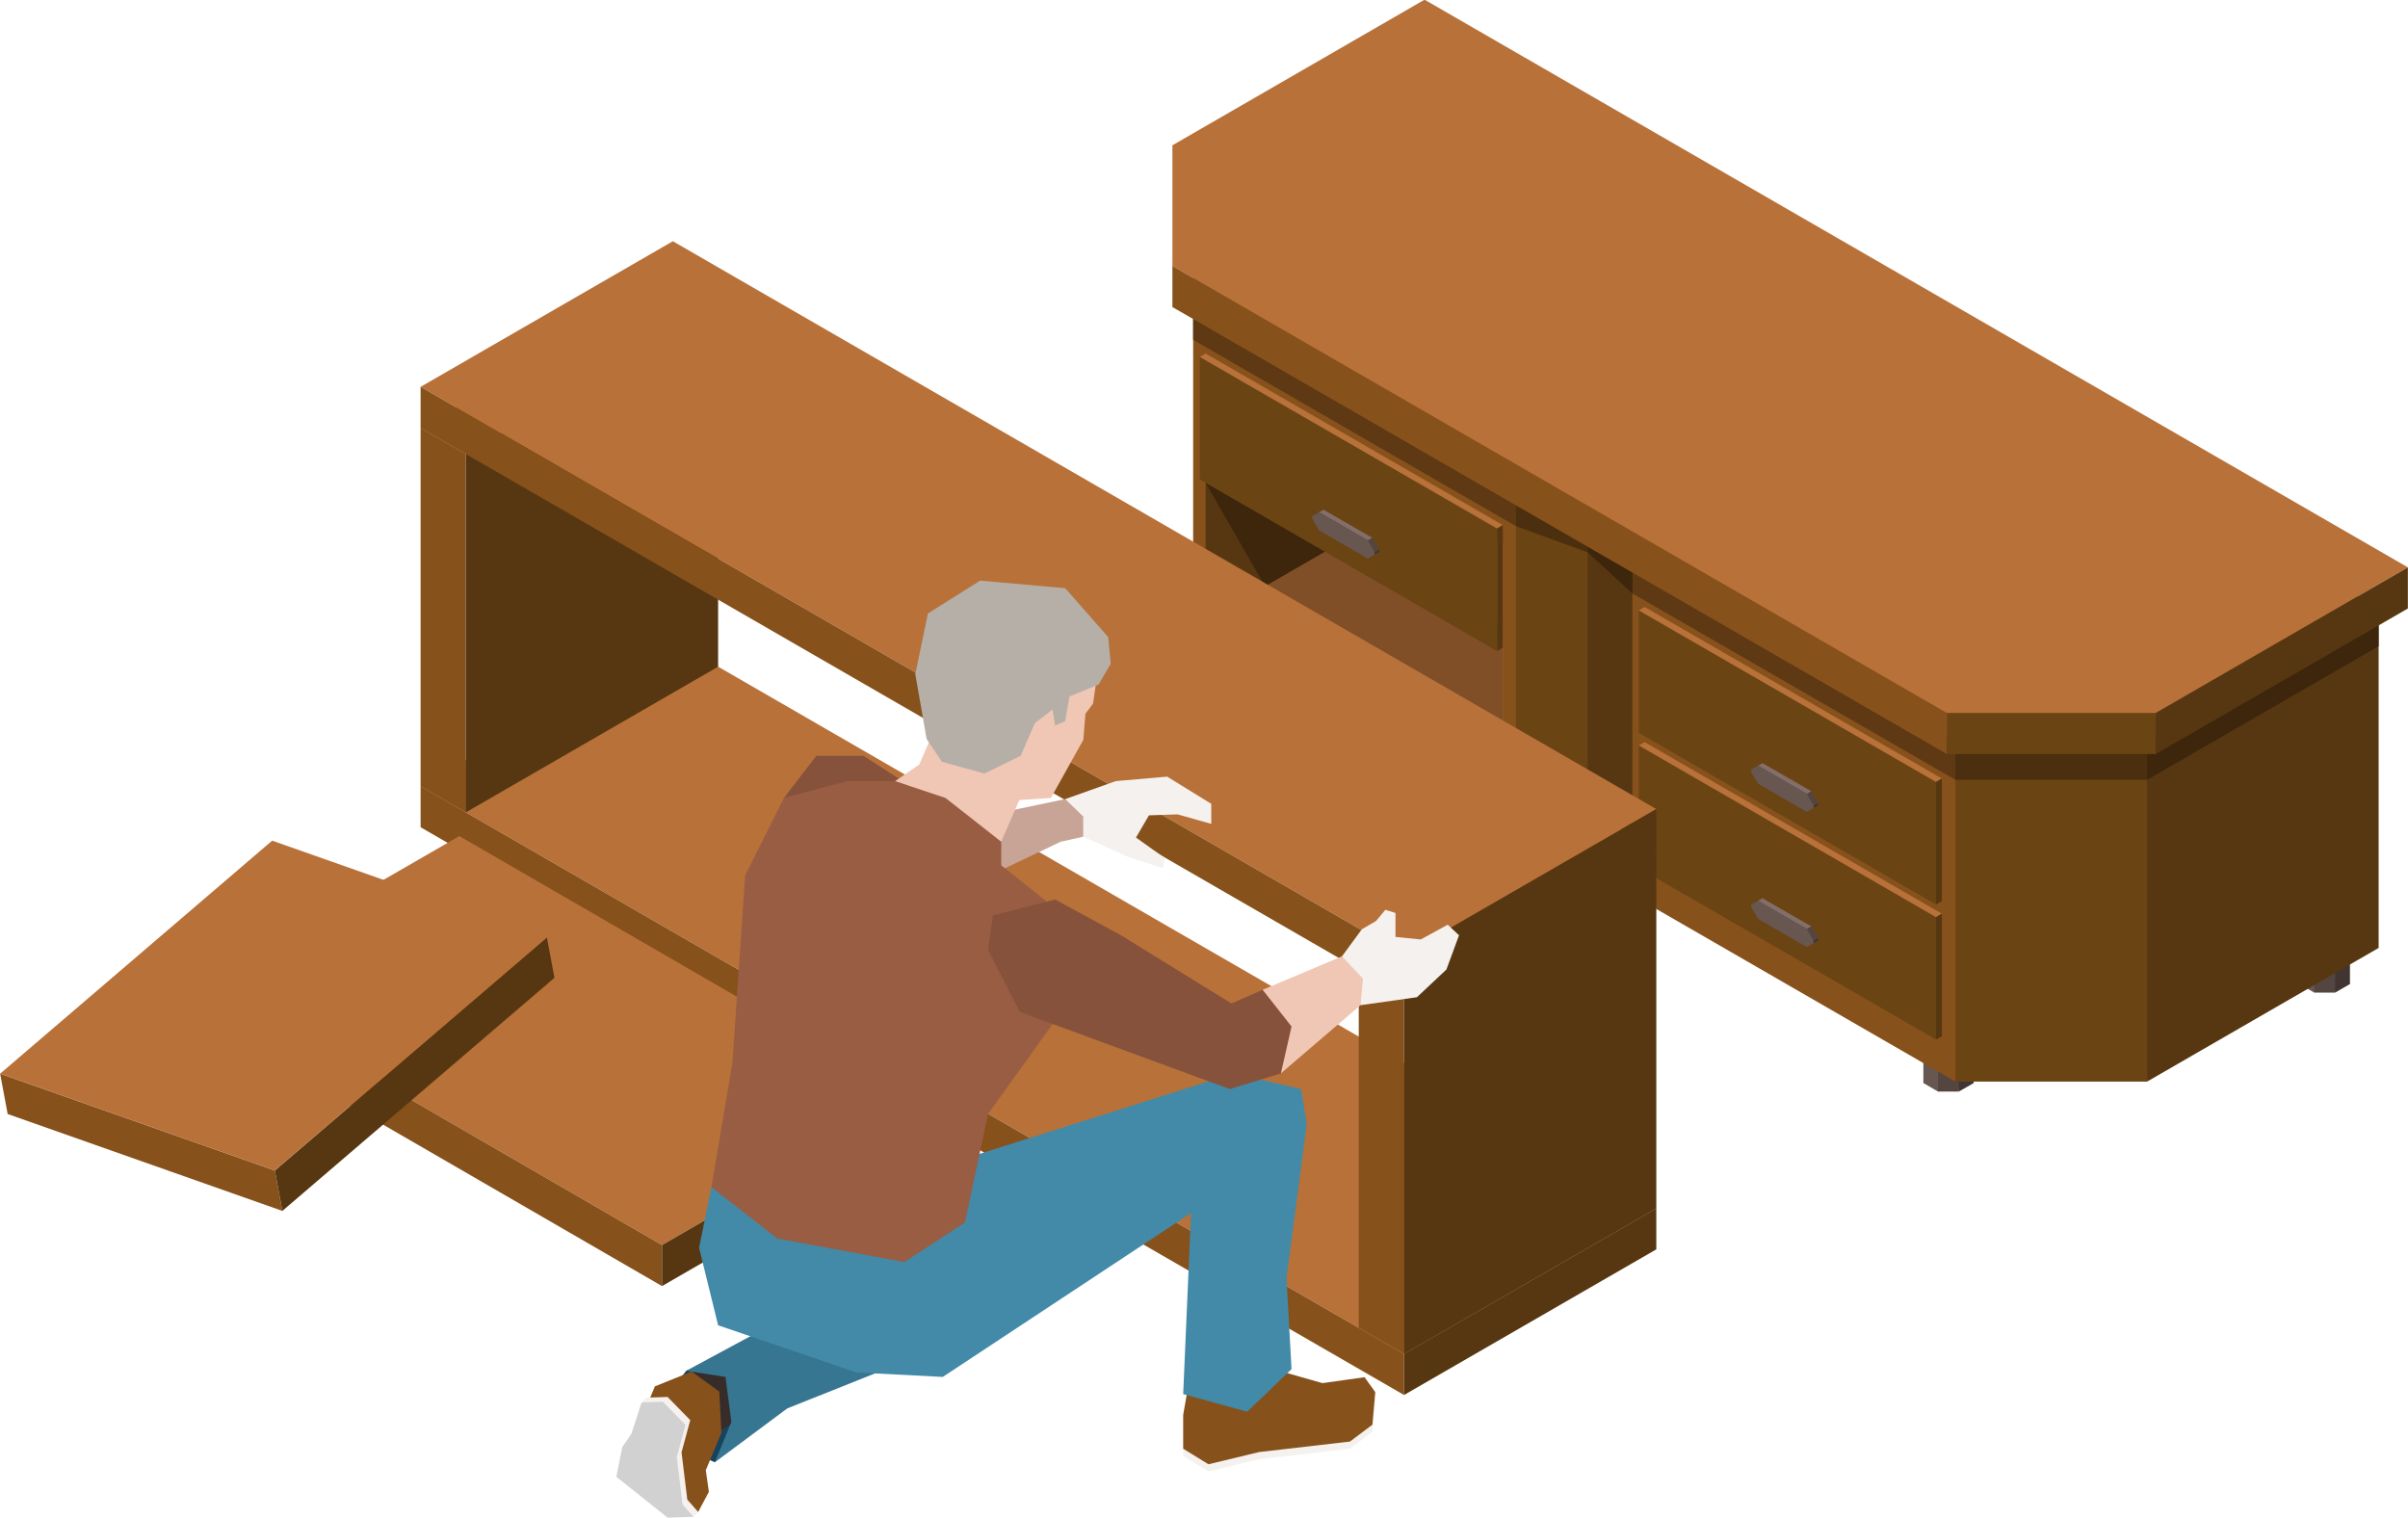 <?xml version="1.0" encoding="UTF-8"?><svg xmlns="http://www.w3.org/2000/svg" xmlns:xlink="http://www.w3.org/1999/xlink" height="226.7" preserveAspectRatio="xMidYMid meet" version="1.0" viewBox="45.2 111.7 359.6 226.7" width="359.6" zoomAndPan="magnify"><g><g><path d="M 235.336 208.992 L 235.336 213.035 L 233.129 214.324 L 232.348 209.805 L 235.336 208.992" fill="#403531"/></g><g><path d="M 233.129 210.273 L 233.129 214.324 L 230.012 214.324 L 227.816 208.992 L 233.129 210.273" fill="#544540"/></g><g><path d="M 230.012 210.273 L 230.012 214.324 L 227.816 213.043 L 227.816 208.992 L 230.012 210.273" fill="#685750"/></g><g><path d="M 227.816 207.215 L 227.816 208.992 L 230.012 210.273 L 233.129 210.273 L 235.336 208.992 L 235.336 207.215 L 233.129 205.926 L 230.012 205.926 L 227.816 207.215" fill="#836e69"/></g><g><path d="M 339.945 269.387 L 339.945 273.438 L 337.73 274.707 L 336.961 270.195 L 339.945 269.387" fill="#403531"/></g><g><path d="M 337.73 270.664 L 337.73 274.707 L 334.617 274.707 L 332.426 269.387 L 337.73 270.664" fill="#544540"/></g><g><path d="M 334.617 270.664 L 334.617 274.707 L 332.426 273.438 L 332.426 269.387 L 334.617 270.664" fill="#685750"/></g><g><path d="M 332.426 267.605 L 332.426 269.387 L 334.617 270.664 L 337.73 270.664 L 339.945 269.387 L 339.945 267.605 L 337.742 266.316 L 334.617 266.316 L 332.426 267.605" fill="#836e69"/></g><g><path d="M 396.133 254.613 L 396.133 258.652 L 393.914 259.934 L 393.137 255.41 L 396.133 254.613" fill="#403531"/></g><g><path d="M 393.914 255.891 L 393.914 259.934 L 390.805 259.934 L 388.598 254.613 L 393.914 255.891" fill="#544540"/></g><g><path d="M 390.805 255.891 L 390.805 259.934 L 388.598 258.652 L 388.598 254.613 L 390.805 255.891" fill="#685750"/></g><g><path d="M 388.598 252.824 L 388.598 254.613 L 390.805 255.891 L 393.914 255.891 L 396.133 254.613 L 396.133 252.824 L 393.918 251.543 L 390.805 251.543 L 388.598 252.824" fill="#836e69"/></g><g><path d="M 270.828 232.605 L 227.227 207.648 L 225.242 204.383 L 254.965 183.441 L 273.008 193.855 L 270.828 232.605" fill="#b87139"/></g><g><path d="M 258.23 185.328 L 225.242 204.383 L 224.371 166.855 L 236.977 166.855 L 258.23 185.328" fill="#573711"/></g><g><path d="M 269.625 219.766 L 234.109 199.262 L 244.637 193.18 L 269.625 205.258 L 269.625 219.766" fill="#804f28"/></g><g><path d="M 234.109 199.262 L 234.109 199.258 L 225.242 183.805 L 244.637 193.18 L 234.109 199.262" fill="#3d260c"/></g><g><path d="M 400.414 202.57 L 257.945 120.32 L 223.379 140.273 L 223.379 156.805 L 271.598 184.641 L 282.273 188.52 L 288.977 194.676 L 337.215 222.523 L 365.84 222.523 L 400.414 202.57" fill="#b87139"/></g><g><path d="M 337.215 273.219 L 288.977 245.379 L 285.637 210.453 L 288.977 194.676 L 337.215 222.523 L 349.398 228.699 L 337.215 273.219" fill="#87511b"/></g><g><path d="M 269.625 230.016 L 225.242 204.383 L 225.242 167.277 L 269.625 192.902 L 269.625 230.016 M 271.598 184.641 L 223.379 156.805 L 223.379 207.5 L 271.598 235.348 L 276.309 204.133 L 271.598 184.641" fill="#87511b"/></g><g><path d="M 365.84 222.523 L 337.215 222.523 L 337.215 273.219 L 365.84 273.219 L 374.254 232.293 L 365.84 222.523" fill="#6b4414"/></g><g><path d="M 400.414 253.262 L 365.84 273.219 L 365.84 222.523 L 400.414 202.57 L 400.414 253.262" fill="#573711"/></g><g><path d="M 288.977 245.379 L 282.273 239.215 L 279.395 205.113 L 282.273 188.52 L 288.977 194.676 L 288.977 245.379" fill="#573711"/></g><g><path d="M 282.273 239.215 L 271.598 235.348 L 271.598 184.641 L 282.273 188.52 L 282.273 239.215" fill="#6b4414"/></g><g><path d="M 365.84 222.523 L 337.215 222.523 L 288.977 194.676 L 282.273 188.52 L 271.598 184.641 L 223.379 156.805 L 271.598 184.641 L 282.273 188.52 L 288.977 194.676 L 337.215 222.523 L 365.84 222.523 L 400.414 202.57 L 400.121 202.398 L 400.414 202.23 L 400.414 208.207 L 400.414 202.57 L 365.84 222.523" fill="#b2b2b2"/></g><g><path d="M 365.84 222.523 L 337.215 222.523 L 288.977 194.676 L 282.273 188.52 L 271.598 184.641 L 223.379 156.805 L 223.379 156.465 L 271.598 184.316 L 282.273 188.188 L 288.977 194.348 L 337.215 222.188 L 365.84 222.188 L 400.121 202.398 L 400.414 202.57 L 365.84 222.523" fill="#804f28"/></g><g><path d="M 337.215 228.16 L 288.977 200.32 L 288.977 194.676 L 337.215 222.523 L 337.215 228.16" fill="#5e3913"/></g><g><path d="M 271.598 190.285 L 223.379 162.441 L 223.379 156.805 L 271.598 184.641 L 271.598 190.285" fill="#5e3913"/></g><g><path d="M 337.215 228.16 L 365.84 228.16 L 365.84 222.523 L 337.215 222.523 Z M 337.215 228.16" fill="#4b2f0e"/></g><g><path d="M 365.84 228.16 L 365.84 222.523 L 400.414 202.57 L 400.414 208.207 L 365.84 228.16" fill="#3d260c"/></g><g><path d="M 288.977 200.32 L 282.273 194.168 L 282.273 188.52 L 288.977 194.676 L 288.977 200.32" fill="#3d260c"/></g><g><path d="M 282.273 194.168 L 271.598 190.285 L 271.598 184.641 L 282.273 188.52 L 282.273 194.168" fill="#4b2f0e"/></g><g><path d="M 257.938 111.652 L 220.281 133.398 L 220.281 151.414 L 335.926 218.168 L 367.121 218.172 L 404.781 196.426 L 257.938 111.652" fill="#b87139"/></g><g><path d="M 335.926 224.305 L 220.281 157.551 L 220.281 151.414 L 335.926 218.168 L 335.926 224.305" fill="#87511b"/></g><g><path d="M 367.121 218.168 L 335.926 218.168 L 335.926 224.305 L 367.121 224.305 L 367.121 218.168" fill="#6b4414"/></g><g><path d="M 404.781 196.426 L 367.121 218.168 L 367.121 224.305 L 404.781 202.57 L 404.781 196.426" fill="#573711"/></g><g><path d="M 334.32 246.781 L 289.934 221.152 L 289.934 202.852 L 334.32 228.469 L 334.32 246.781" fill="#6b4414"/></g><g><path d="M 334.32 228.469 L 289.934 202.852 L 290.801 202.344 L 335.188 227.965 L 334.32 228.469" fill="#b87139"/></g><g><path d="M 334.32 246.781 L 334.32 228.469 L 335.188 227.965 L 335.188 246.273 L 334.32 246.781" fill="#573711"/></g><g><path d="M 316.031 232.355 L 316.707 231.977 L 316.707 231.633 L 315.512 231.73 L 316.031 232.355" fill="#403531"/></g><g><path d="M 316.031 232.02 L 316.707 231.633 L 315.695 229.859 L 307.734 226.035 L 316.031 232.02" fill="#544540"/></g><g><path d="M 315.012 230.25 L 315.695 229.859 L 308.406 225.664 L 307.734 226.035 L 315.012 230.25" fill="#836e69"/></g><g><path d="M 306.715 226.625 L 307.734 226.035 L 315.012 230.25 L 316.031 232.02 L 316.031 232.355 L 315.012 232.938 L 307.734 228.734 L 306.715 226.98 L 306.715 226.625" fill="#685750"/></g><g><path d="M 268.762 208.934 L 224.371 183.301 L 224.371 165 L 268.762 190.621 L 268.762 208.934" fill="#6b4414"/></g><g><path d="M 268.762 190.621 L 224.371 165 L 225.242 164.496 L 269.625 190.117 L 268.762 190.621" fill="#b87139"/></g><g><path d="M 268.762 208.934 L 268.762 190.621 L 269.625 190.117 L 269.625 208.422 L 268.762 208.934" fill="#573711"/></g><g><path d="M 250.477 194.512 L 251.152 194.121 L 251.152 193.773 L 249.957 193.875 L 250.477 194.512" fill="#403531"/></g><g><path d="M 250.477 194.176 L 251.152 193.773 L 250.125 192.012 L 242.184 188.188 L 250.477 194.176" fill="#544540"/></g><g><path d="M 249.457 192.391 L 250.125 192.012 L 242.848 187.82 L 242.184 188.188 L 249.457 192.391" fill="#836e69"/></g><g><path d="M 241.16 188.781 L 242.184 188.188 L 249.457 192.391 L 250.477 194.176 L 250.477 194.512 L 249.457 195.105 L 242.184 190.891 L 241.16 189.133 L 241.16 188.781" fill="#685750"/></g><g><path d="M 334.32 266.945 L 289.934 241.332 L 289.934 223.02 L 334.32 248.66 L 334.32 266.945" fill="#6b4414"/></g><g><path d="M 334.32 248.66 L 289.934 223.02 L 290.801 222.523 L 335.188 248.141 L 334.32 248.66" fill="#b87139"/></g><g><path d="M 334.32 266.945 L 334.32 248.66 L 335.188 248.141 L 335.188 266.457 L 334.32 266.945" fill="#573711"/></g><g><path d="M 316.031 252.547 L 316.707 252.152 L 316.707 251.801 L 315.512 251.91 L 316.031 252.547" fill="#403531"/></g><g><path d="M 316.031 252.203 L 316.707 251.801 L 315.695 250.039 L 307.734 246.219 L 316.031 252.203" fill="#544540"/></g><g><path d="M 315.012 250.426 L 315.695 250.039 L 308.406 245.84 L 307.734 246.219 L 315.012 250.426" fill="#836e69"/></g><g><path d="M 306.715 246.797 L 307.734 246.219 L 315.012 250.426 L 316.031 252.203 L 316.031 252.547 L 315.012 253.121 L 307.734 248.914 L 306.715 247.16 L 306.715 246.797" fill="#685750"/></g><g><path d="M 145.68 207.355 L 108.012 229.109 L 254.875 313.895 L 292.547 292.156 L 145.68 207.355" fill="#b87139"/></g><g><path d="M 254.875 320.023 L 108.012 235.238 L 108.012 229.109 L 254.875 313.895 L 254.875 320.023" fill="#87511b"/></g><g><path d="M 292.547 292.156 L 254.875 313.887 L 254.875 320.023 L 292.547 298.273 L 292.547 292.156" fill="#573711"/></g><g><path d="M 145.68 153.852 L 108.012 175.605 L 114.77 179.5 L 152.441 157.754 L 145.68 153.852" fill="#b87139"/></g><g><path d="M 114.77 233.012 L 108.012 229.109 L 108.012 175.605 L 114.77 179.5 L 114.77 233.012" fill="#87511b"/></g><g><path d="M 152.441 157.754 L 114.77 179.5 L 114.77 233.012 L 152.441 211.262 L 152.441 157.754" fill="#573711"/></g><g><path d="M 285.777 234.738 L 248.109 256.484 L 254.875 260.383 L 292.547 238.641 L 285.777 234.738" fill="#b87139"/></g><g><path d="M 254.875 313.895 L 248.109 309.988 L 248.109 256.484 L 254.875 260.383 L 254.875 313.895" fill="#87511b"/></g><g><path d="M 292.547 238.641 L 254.875 260.383 L 254.875 313.895 L 292.547 292.156 L 292.547 238.641" fill="#573711"/></g><g><path d="M 145.68 147.723 L 108.012 169.469 L 254.875 254.254 L 292.547 232.523 L 145.68 147.723" fill="#b87139"/></g><g><path d="M 254.875 260.383 L 108.012 175.605 L 108.012 169.469 L 254.875 254.254 L 254.875 260.383" fill="#87511b"/></g><g><path d="M 292.547 232.523 L 254.875 254.254 L 254.875 260.383 L 265.684 257.789 L 292.547 238.641 L 292.547 232.523" fill="#573711"/></g><g><path d="M 113.801 236.555 L 76.129 258.297 L 144.062 297.629 L 181.734 275.871 L 113.801 236.555" fill="#b87139"/></g><g><path d="M 144.062 303.758 L 76.129 264.438 L 76.129 258.297 L 144.062 297.629 L 144.062 303.758" fill="#87511b"/></g><g><path d="M 181.734 275.871 L 144.062 297.629 L 144.062 303.758 L 181.734 282 L 181.734 275.871" fill="#573711"/></g><g><path d="M 46.344 278.062 L 87.367 292.531 L 86.242 286.5 L 45.219 272.039 L 46.344 278.062" fill="#87511b"/></g><g><path d="M 126.871 251.691 L 128 257.719 L 87.367 292.531 L 86.242 286.5 L 126.871 251.691" fill="#573711"/></g><g><path d="M 45.219 272.039 L 86.238 286.5 L 126.871 251.691 L 85.844 237.238 L 45.219 272.039" fill="#b87139"/></g><g><path d="M 147.676 316.406 L 144.211 320.895 L 145.973 327.348 L 151.949 330.074 L 157.672 323.637 L 153.988 313.98 L 147.676 316.406" fill="#17435c"/></g><g><path d="M 155.785 323.512 L 152.703 325.395 L 148.383 316.52 L 154.969 313.637 L 158.113 317.473 L 155.785 323.512" fill="#362c29"/></g><g><path d="M 161.844 308.773 L 147.676 316.406 L 153.543 317.324 L 154.422 324.039 L 151.949 330.074 L 162.766 322.027 L 179.371 315.402 L 171.402 309.695 L 161.844 308.773" fill="#377691"/></g><g><path d="M 237.426 326.402 L 246.859 324.266 L 250.574 319.59 L 250.574 320.66 L 250.152 325.527 L 246.801 328.043 L 233.215 329.613 L 225.664 331.434 L 221.891 329.109 L 221.891 328.043 L 225.723 328.605 L 237.426 326.402" fill="#f5f1ee"/></g><g><path d="M 236.484 316.484 L 242.688 318.25 L 248.977 317.367 L 250.574 319.59 L 250.152 324.453 L 246.801 326.973 L 233.215 328.547 L 225.664 330.367 L 221.891 328.043 L 221.891 322.984 L 222.812 317.746 L 236.484 316.484" fill="#87511b"/></g><g><path d="M 189.012 284.797 L 229.438 271.992 L 239.496 274.34 L 240.34 279.586 L 237.32 302.562 L 238.074 316.156 L 231.449 322.523 L 221.891 319.887 L 223.066 292.84 L 185.992 317.324 L 173.082 316.656 L 152.441 309.613 L 149.598 298.039 L 151.441 288.98 L 189.012 284.797" fill="#428aa8"/></g><g><path d="M 204.277 231.031 L 189.812 234.066 L 192.762 242.562 L 203.59 237.402 L 206.961 236.652 L 209.691 234.066 L 208.367 231.031 L 204.277 231.031" fill="#c7a495"/></g><g><path d="M 162.262 230.863 L 167.109 224.574 L 174.152 224.574 L 183.898 230.863 L 177.988 235.391 L 167.297 235.391 L 162.262 230.863" fill="#87523b"/></g><g><path d="M 183.914 222.551 L 182.477 225.875 L 178.871 228.348 L 179.688 232.496 L 194.719 237.402 L 197.422 231.18 L 202.141 230.863 L 202.141 223.809 L 189.309 219.227 L 183.914 222.551" fill="#f0c6b4"/></g><g><path d="M 201.543 246.34 L 194.719 240.926 L 194.719 237.402 L 186.395 230.863 L 178.871 228.348 L 171.695 228.348 L 162.262 230.863 L 156.477 242.438 L 154.574 270.441 L 151.441 288.98 L 161.262 296.656 L 180.254 300.176 L 189.309 294.262 L 192.762 278.027 L 202.402 264.621 L 201.543 246.34" fill="#995d43"/></g><g><path d="M 233.758 259.512 L 245.605 254.516 L 250.133 256.484 L 250.133 259.102 L 248.367 261.812 L 236.48 271.992 L 233.758 259.512" fill="#f0c6b4"/></g><g><path d="M 193.48 248.383 L 202.77 246.031 L 212.664 251.406 L 229.102 261.559 L 233.758 259.512 L 238.074 264.996 L 236.48 271.992 L 228.859 274.34 L 197.484 262.816 L 192.762 253.551 L 193.48 248.383" fill="#87523b"/></g><g><path d="M 208.82 214.102 L 208.43 216.773 L 207.297 218.281 L 206.984 222.18 L 202.141 230.863 L 199.434 226.02 L 197.613 224.574 L 195.973 220.672 L 198.367 214.926 L 205.602 211.805 L 208.82 214.102" fill="#f0c6b4"/></g><g><path d="M 183.574 222.047 L 181.887 212.371 L 183.77 203.312 L 191.57 198.406 L 204.277 199.539 L 210.691 206.836 L 211.07 210.82 L 209.266 213.918 L 204.906 215.707 L 204.266 219.387 L 202.77 220.043 L 202.391 217.656 L 199.75 219.668 L 197.613 224.574 L 192.207 227.219 L 185.852 225.453 L 183.574 222.047" fill="#b5afa7"/></g><g><path d="M 245.605 254.516 L 248.559 250.488 L 250.695 249.23 L 252.086 247.566 L 253.594 248.035 L 253.594 251.617 L 257.367 251.996 L 261.391 249.793 L 263.086 251.367 L 261.203 256.484 L 256.797 260.621 L 248.367 261.812 L 248.746 257.848 L 245.605 254.516" fill="#f5f1ee"/></g><g><path d="M 204.277 231.031 L 206.961 233.629 L 206.961 236.652 L 213.672 239.668 L 218.871 241.336 L 219.16 239.848 L 214.844 236.777 L 216.777 233.461 L 221.074 233.316 L 226.086 234.738 L 226.086 231.742 L 219.5 227.68 L 211.828 228.348 L 204.277 231.031" fill="#f5f1ee"/></g><g><path d="M 142.301 320.406 L 143 318.734 L 148.484 316.52 L 152.613 319.512 L 152.938 325.672 L 150.602 331.246 L 151.059 334.492 L 149.461 337.492 L 146.125 336.945 L 142.301 331.117 L 142.301 320.406" fill="#87511b"/></g><g><path d="M 141.715 320.422 L 144.891 320.312 L 148.281 323.777 L 146.977 328.586 L 147.84 335.648 L 149.461 337.492 L 148.75 338.211 L 137.957 331.523 L 140.578 328.676 L 142 325.262 L 141.008 321.137 L 141.715 320.422" fill="#f5f1ee"/></g><g><path d="M 141.008 321.137 L 144.18 321.027 L 147.566 324.496 L 146.27 329.301 L 147.125 336.363 L 148.75 338.211 L 144.902 338.348 L 137.242 332.238 L 138.125 327.793 L 139.488 325.82 L 141.008 321.137" fill="#d1d1d1"/></g></g></svg>